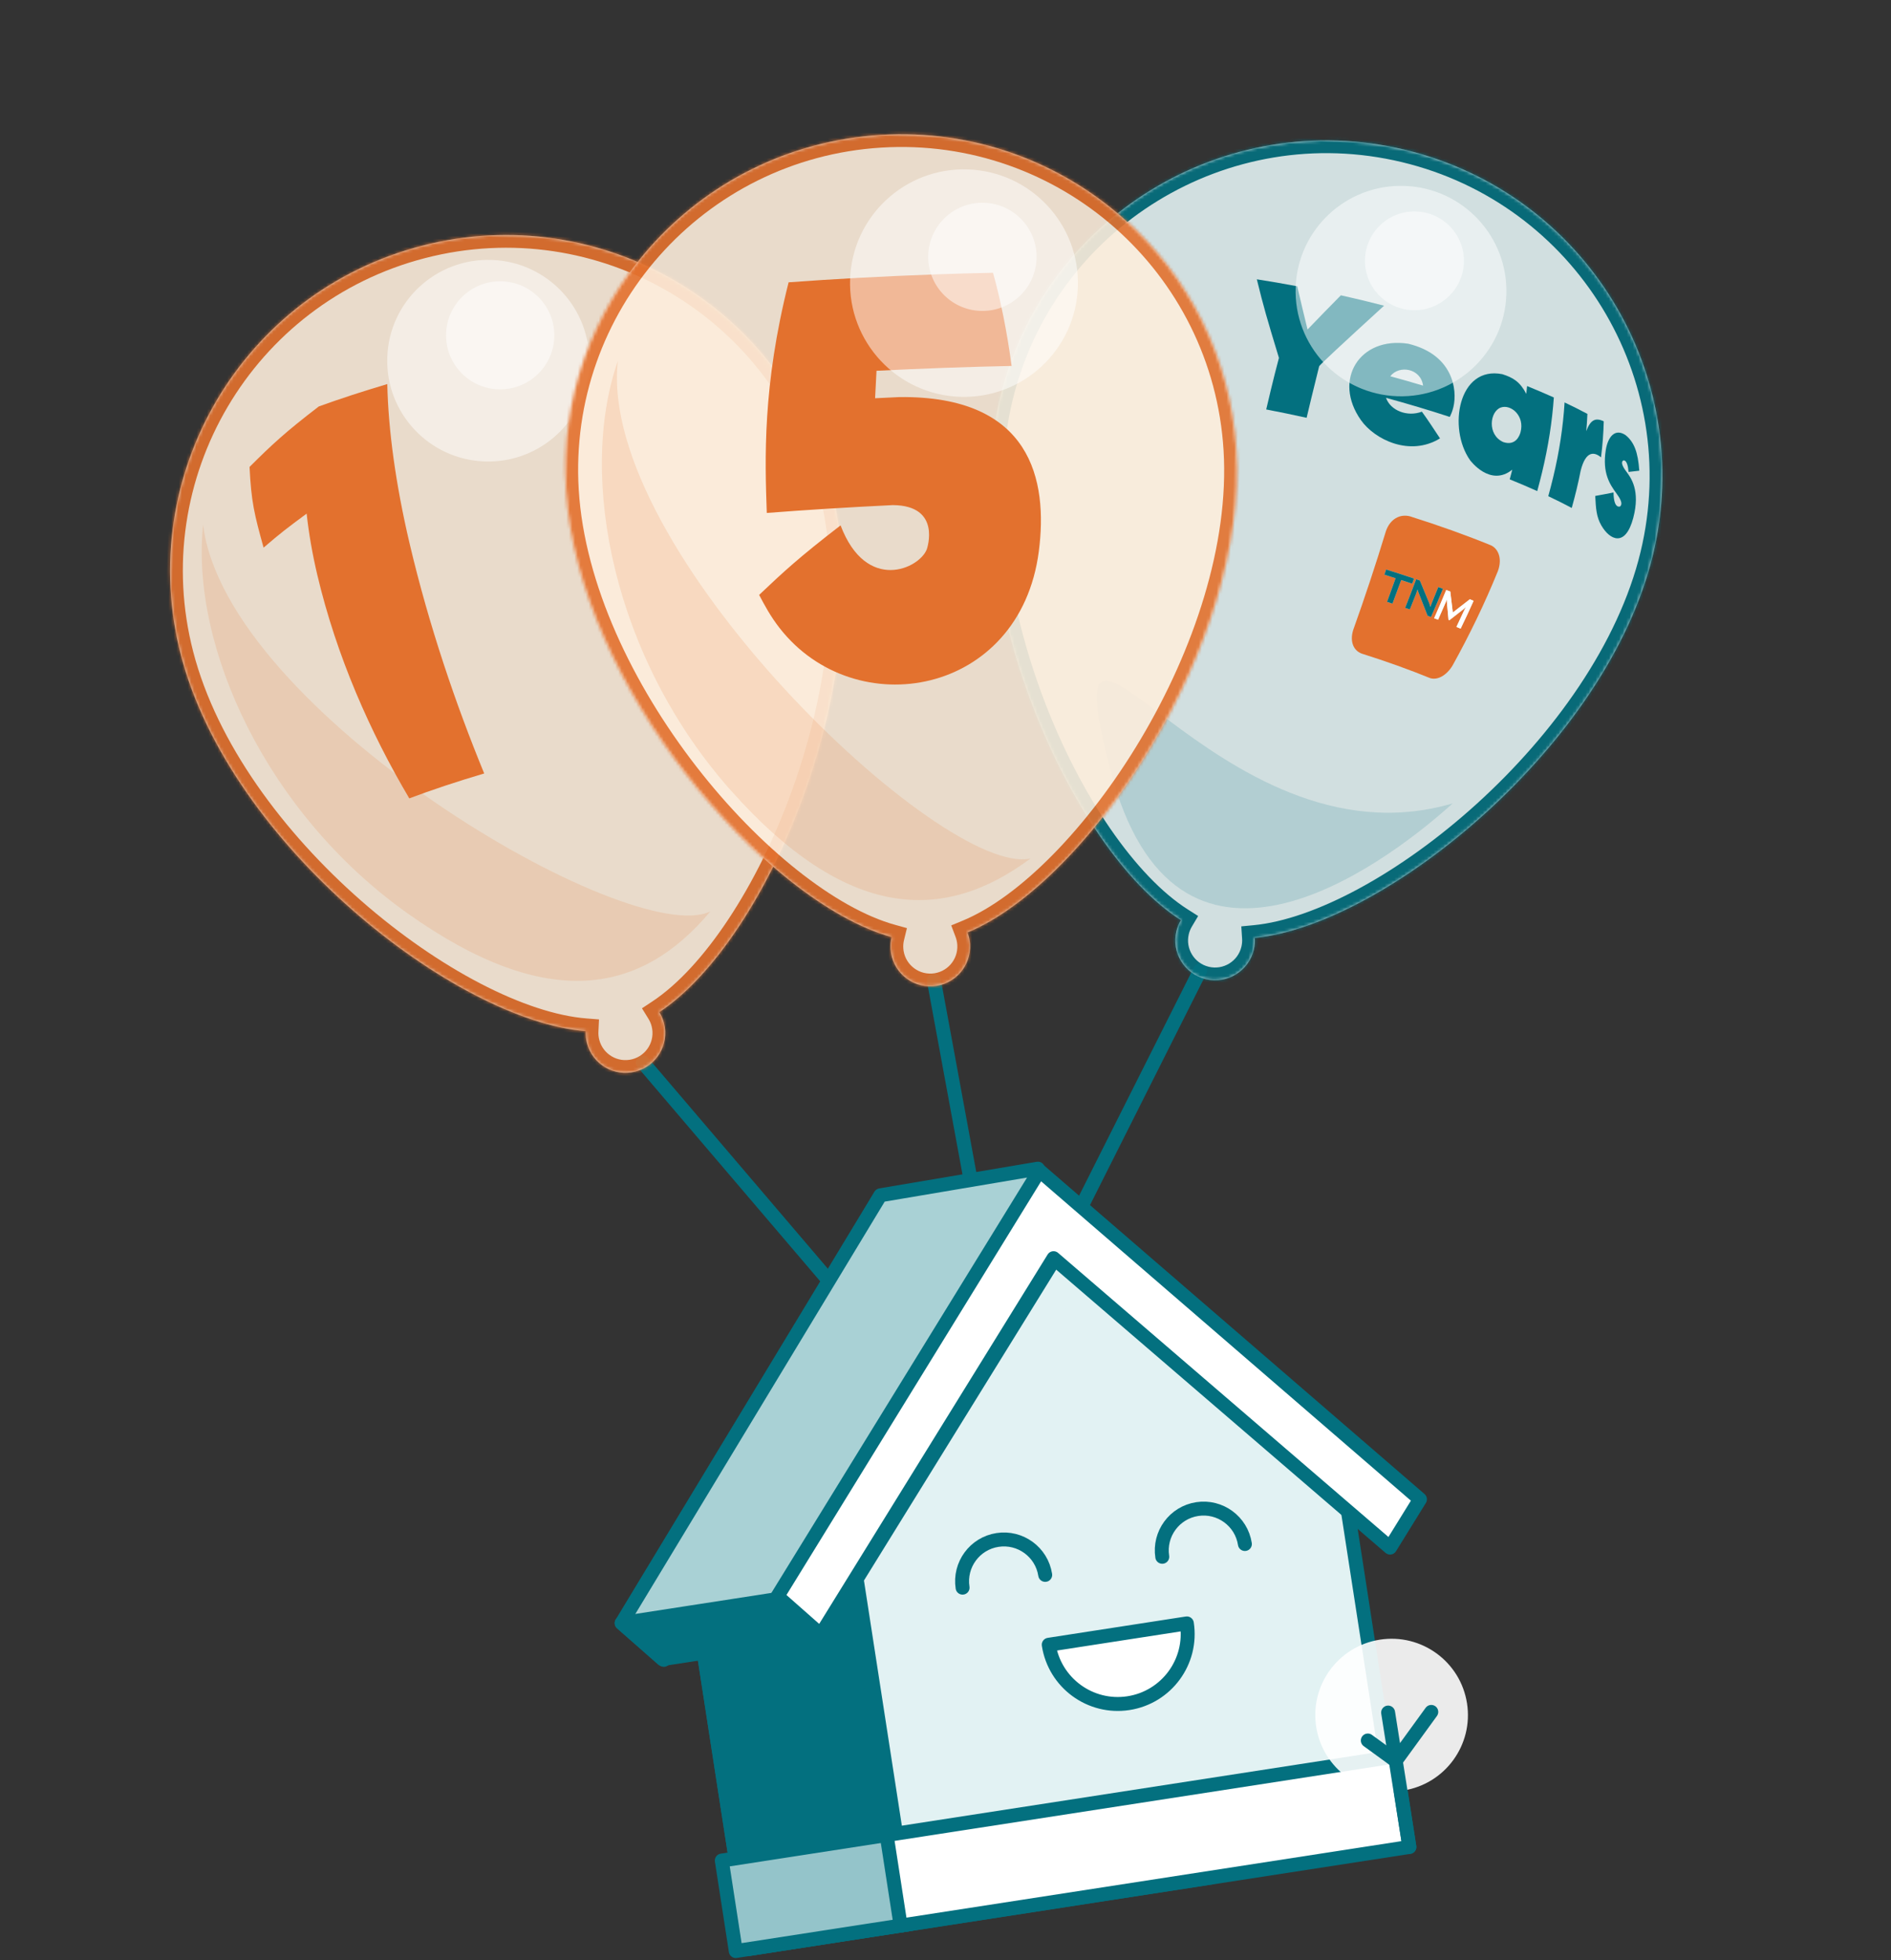 <svg id="ew4u25qeUyf1" xmlns="http://www.w3.org/2000/svg" xmlns:xlink="http://www.w3.org/1999/xlink" viewBox="0 0 164 170" shape-rendering="geometricPrecision" text-rendering="geometricPrecision" width="164" height="170" style="background-color:transparent"><rect x="0" y="0" width="164" height="170" fill="#333333" stroke="none"/><style><![CDATA[#ew4u25qeUyf2_tr {animation: ew4u25qeUyf2_tr__tr 10000ms linear infinite normal forwards}@keyframes ew4u25qeUyf2_tr__tr { 0% {transform: translate(13.265px,7.564px) rotate(2deg)} 22% {transform: translate(13.265px,7.564px) rotate(-4deg)} 51% {transform: translate(13.265px,7.564px) rotate(2deg)} 74% {transform: translate(13.265px,7.564px) rotate(-4deg)} 100% {transform: translate(13.265px,7.564px) rotate(2deg)}} #ew4u25qeUyf3_tr {animation: ew4u25qeUyf3_tr__tr 10000ms linear infinite normal forwards}@keyframes ew4u25qeUyf3_tr__tr { 0% {transform: translate(474.617px,432.82px) rotate(0deg)} 22% {transform: translate(474.617px,432.82px) rotate(-3deg)} 51% {transform: translate(474.617px,432.82px) rotate(0deg)} 75% {transform: translate(474.617px,432.82px) rotate(-3deg)} 100% {transform: translate(474.617px,432.82px) rotate(0deg)}} #ew4u25qeUyf26_tr {animation: ew4u25qeUyf26_tr__tr 10000ms linear infinite normal forwards}@keyframes ew4u25qeUyf26_tr__tr { 0% {transform: translate(434.814px,468.118px) rotate(0deg)} 22% {transform: translate(434.814px,468.118px) rotate(3deg)} 51% {transform: translate(434.814px,468.118px) rotate(0deg)} 75% {transform: translate(434.814px,468.118px) rotate(3deg)} 100% {transform: translate(434.814px,468.118px) rotate(0deg)}}]]></style><g id="ew4u25qeUyf2_tr" transform="translate(13.265,7.564) rotate(2)"><g id="ew4u25qeUyf2" transform="scale(0.276,0.276) translate(-181.968,-73.125)"><g id="ew4u25qeUyf3_tr" transform="translate(474.617,432.82) rotate(0)"><g id="ew4u25qeUyf3" transform="translate(-474.617,-432.82)"><path id="ew4u25qeUyf4" d="M520.5,339L469,451" fill="none" stroke="rgb(3,112,127)" stroke-width="4.4" stroke-linecap="round" stroke-linejoin="round"/><g id="ew4u25qeUyf5" opacity="0.9"><path id="ew4u25qeUyf6" d="M537.315,328.153C578.002,322.818,645.88,263.816,658.162,203.449C669.778,146.352,632.909,90.65,575.813,79.033C518.717,67.417,463.014,104.286,451.397,161.382C439.116,221.749,478.543,302.583,513.912,323.391C513.322,324.466,512.883,325.647,512.625,326.912C511.249,333.677,515.617,340.277,522.382,341.653C529.147,343.03,535.747,338.661,537.123,331.896C537.381,330.632,537.437,329.373,537.315,328.153Z" clip-rule="evenodd" fill="rgb(226,242,243)" fill-rule="evenodd" stroke="none" stroke-width="1"/><g id="ew4u25qeUyf7" mask="url(#ew4u25qeUyf9)"><path id="ew4u25qeUyf8" d="M537.315,328.153L536.795,324.187L532.948,324.691L533.335,328.552L537.315,328.153ZM513.912,323.391L517.419,325.314L519.284,321.911L515.94,319.944L513.912,323.391ZM654.242,202.651C648.316,231.777,628.851,260.939,605.6,283.572C582.264,306.288,555.888,321.683,536.795,324.187L537.835,332.119C559.429,329.287,587.336,312.515,611.18,289.304C635.111,266.01,655.725,235.488,662.081,204.246L654.242,202.651ZM575.015,82.953C629.947,94.129,665.418,147.72,654.242,202.651L662.081,204.246C674.138,144.985,635.871,87.17,576.61,75.114L575.015,82.953ZM455.317,162.18C466.493,107.248,520.084,71.777,575.015,82.953L576.61,75.114C517.349,63.057,459.535,101.323,447.478,160.585L455.317,162.18ZM515.94,319.944C499.343,310.179,481.08,285.702,468.474,255.673C455.915,225.755,449.391,191.305,455.317,162.18L447.478,160.585C441.122,191.826,448.171,227.977,461.098,258.769C473.977,289.451,493.112,315.795,511.883,326.839L515.94,319.944ZM516.545,327.709C516.721,326.843,517.021,326.041,517.419,325.314L510.404,321.469C509.624,322.892,509.044,324.452,508.706,326.115L516.545,327.709ZM523.18,337.733C518.58,336.798,515.609,332.31,516.545,327.709L508.706,326.115C506.889,335.044,512.655,343.756,521.585,345.573L523.18,337.733ZM533.204,331.099C532.268,335.699,527.78,338.669,523.18,337.733L521.585,345.573C530.515,347.39,539.226,341.623,541.043,332.694L533.204,331.099ZM533.335,328.552C533.418,329.377,533.38,330.232,533.204,331.099L541.043,332.694C541.381,331.031,541.457,329.369,541.295,327.753L533.335,328.552Z" fill="rgb(3,112,127)" stroke="none" stroke-width="1"/><mask id="ew4u25qeUyf9" mask-type="luminance"><path id="ew4u25qeUyf10" d="M537.315,328.153C578.002,322.818,645.88,263.816,658.162,203.449C669.778,146.352,632.909,90.65,575.813,79.033C518.717,67.417,463.014,104.286,451.397,161.382C439.116,221.749,478.543,302.583,513.912,323.391C513.322,324.466,512.883,325.647,512.625,326.912C511.249,333.677,515.617,340.277,522.382,341.653C529.147,343.03,535.747,338.661,537.123,331.896C537.381,330.632,537.437,329.373,537.315,328.153Z" clip-rule="evenodd" fill="rgb(255,255,255)" fill-rule="evenodd" stroke="none" stroke-width="1"/></mask></g></g><g id="ew4u25qeUyf11"><g id="ew4u25qeUyf12"><path id="ew4u25qeUyf13" d="M551.261,147.938C550.545,151.291,549.823,154.738,549.1,158.273C548.691,160.275,548.285,162.277,547.885,164.28C543.558,163.478,539.293,162.752,535.106,162.101C535.496,160.097,535.896,158.093,536.306,156.092C537.028,152.557,537.772,149.113,538.535,145.769C534.213,133.135,533.155,129.912,530.731,121.339C534.876,121.833,539.137,122.414,543.491,123.082C544.578,127.129,546.064,132.516,547.205,136.546C550.206,133.19,554.24,128.744,557.295,125.436C560.154,125.971,563.038,126.541,565.946,127.146C567.639,127.498,569.319,127.857,570.985,128.225C558.194,140.748,551.558,147.38,551.261,147.938Z" clip-rule="evenodd" fill="rgb(3,112,127)" fill-rule="evenodd" stroke="none" stroke-width="1"/><path id="ew4u25qeUyf14" d="M593.867,159.262C594.944,153.837,593.213,142.81,578.963,139.9C563.603,138.109,555.613,152.07,564.949,164.388C569.495,170.388,580.729,175.425,589.998,169.279C588.222,166.808,585.91,163.471,584.015,161.091C579.51,162.971,574.171,161.123,572.593,157.136C579.629,158.797,586.398,160.571,592.825,162.428C593.14,161.725,593.571,160.762,593.867,159.262ZM573.696,150.312C576.41,146.57,583.192,147.509,584.102,152.895C580.708,152.008,577.235,151.145,573.696,150.312Z" clip-rule="evenodd" fill="rgb(3,112,127)" fill-rule="evenodd" stroke="none" stroke-width="1"/><path id="ew4u25qeUyf15" d="M621.111,184.764C621.58,182.781,622.02,180.789,622.429,178.787C624.101,170.614,625.039,162.712,625.297,155.187C622.591,154.08,619.744,152.979,616.768,151.892C616.722,152.706,616.668,153.526,616.609,154.35C614.488,150.605,612.252,149.382,608.866,148.436C594.967,146.181,592.263,165.987,599.658,175.771C599.722,175.856,606.289,184.13,613.035,178.309C612.812,179.334,612.581,180.356,612.345,181.378C615.405,182.495,618.33,183.627,621.111,184.764ZM615.223,166.445C614.977,167.512,613.873,170.899,609.92,169.75C604.681,167.633,605.342,160.249,608.768,158.913C611.895,157.692,616.415,161.253,615.223,166.445Z" clip-rule="evenodd" fill="rgb(3,112,127)" fill-rule="evenodd" stroke="none" stroke-width="1"/><path id="ew4u25qeUyf16" d="M640.772,173.464C638.702,171.858,635.936,171.323,634.519,177.901C634.215,179.823,633.864,181.76,633.465,183.711C633.055,185.712,632.61,187.702,632.132,189.681C629.792,188.534,627.289,187.386,624.635,186.244C625.107,184.261,625.549,182.27,625.958,180.269C627.63,172.096,628.532,164.179,628.726,156.626C631.308,157.738,633.742,158.854,636.018,159.97C636.005,161.762,635.95,163.572,635.852,165.399C637.017,161.872,638.526,160.953,641.234,162.122C641.276,165.834,641.124,169.618,640.772,173.464Z" clip-rule="evenodd" fill="rgb(3,112,127)" fill-rule="evenodd" stroke="none" stroke-width="1"/><path id="ew4u25qeUyf17" d="M651.565,192.103C649.432,201.506,644.481,199.395,641.647,194.892C639.951,192.197,639.723,189.594,639.378,185.653C641.092,185.274,643.375,184.775,645.08,184.36C645.33,189.715,647.295,188.679,647.314,188.66C648.343,187.649,646.892,185.768,645.931,184.524C643.962,181.972,641.265,178.477,642.19,171.081C642.686,167.109,644.745,164.062,648.222,166.209C650.998,168.3,652.32,171.394,652.935,177.244C651.931,177.401,650.596,177.616,649.589,177.743C649.073,173.493,647.769,174.221,647.756,174.231C647.276,174.575,647.079,175.448,648.864,177.648C650.381,179.519,653.537,183.41,651.565,192.103Z" clip-rule="evenodd" fill="rgb(3,112,127)" fill-rule="evenodd" stroke="none" stroke-width="1"/></g><g id="ew4u25qeUyf18"><path id="ew4u25qeUyf19" d="M607.148,202.294C599.392,199.44,590.746,196.669,581.423,194.08C578.098,193.361,575.203,195.267,574.047,198.935C571.169,209.746,568.058,220.298,564.838,230.397C563.884,233.892,565.017,236.761,567.724,237.705C575.61,239.896,582.924,242.24,589.485,244.654C591.865,245.331,594.651,243.654,596.42,240.48C601.307,230.912,605.797,220.801,609.638,210.298C611.003,206.051,609.304,203.172,607.148,202.294ZM595.932,223.802L601.137,219.465C601.54,219.614,601.939,219.762,602.335,219.911C601.121,222.912,599.862,225.877,598.561,228.8C598.118,228.634,597.671,228.468,597.221,228.302C598.013,226.49,598.791,224.664,599.553,222.823C599.645,222.609,599.738,222.405,599.997,221.888C599.553,222.397,599.378,222.562,599.236,222.688L594.958,226.26C594.857,226.225,594.756,226.188,594.655,226.153C593.895,220.209,593.895,220.209,593.918,219.796C593.772,220.088,593.704,220.408,593.588,220.709C592.869,222.565,592.134,224.408,591.387,226.235C590.971,226.093,590.553,225.952,590.132,225.811C591.326,222.849,592.485,219.849,593.608,216.814C594.043,216.961,594.476,217.107,594.907,217.255L595.932,223.802ZM588.814,222.323C589.16,221.253,589.255,220.972,589.336,220.75C589.931,219.17,590.518,217.58,591.093,215.983C591.588,216.143,592.081,216.306,592.571,216.469C591.458,219.506,590.309,222.509,589.13,225.476C588.771,225.355,588.409,225.237,588.047,225.118C584.701,217.347,584.701,217.347,584.591,216.975C584.425,217.602,584.299,218.029,584.154,218.445C583.578,220.082,582.994,221.71,582.403,223.329C581.906,223.176,581.406,223.023,580.905,222.872C581.98,219.874,583.031,216.839,584.053,213.772C584.449,213.892,584.843,214.011,585.235,214.131C588.66,221.686,588.66,221.686,588.814,222.323ZM574.021,212.691C574.186,212.143,574.351,211.594,574.515,211.043C577.546,211.868,580.506,212.713,583.384,213.575C583.205,214.121,583.023,214.666,582.84,215.211C581.696,214.867,580.537,214.527,579.368,214.19C578.557,216.711,577.729,219.211,576.887,221.688C576.314,221.523,575.737,221.358,575.158,221.194C575.982,218.713,576.792,216.207,577.588,213.682C576.41,213.349,575.222,213.019,574.021,212.691Z" clip-rule="evenodd" fill="rgb(227,113,46)" fill-rule="evenodd" stroke="none" stroke-width="1"/><path id="ew4u25qeUyf20" d="M602.336,219.911C601.939,219.762,601.539,219.613,601.138,219.465L595.932,223.803L594.908,217.254C594.477,217.108,594.044,216.961,593.608,216.815C592.485,219.848,591.325,222.848,590.133,225.81C590.553,225.952,590.97,226.093,591.387,226.235C592.135,224.407,592.868,222.566,593.589,220.709C593.678,220.477,593.776,220.212,593.922,219.736C593.905,220,593.897,220.28,593.971,220.801L594.655,226.154C594.756,226.189,594.857,226.224,594.958,226.26C599.469,222.494,599.469,222.494,599.996,221.888C599.764,222.355,599.647,222.6,599.553,222.822C598.791,224.664,598.013,226.491,597.221,228.302C597.671,228.468,598.118,228.633,598.562,228.8C599.861,225.876,601.121,222.913,602.336,219.911Z" clip-rule="evenodd" fill="rgb(255,255,255)" fill-rule="evenodd" stroke="none" stroke-width="1"/><path id="ew4u25qeUyf21" d="M592.571,216.468C592.081,216.305,591.588,216.144,591.093,215.982C590.517,217.581,589.932,219.17,589.337,220.749C589.25,220.988,589.158,221.262,588.814,222.322C588.73,221.969,588.605,221.611,588.388,221.087L585.235,214.131C584.843,214.012,584.449,213.892,584.053,213.773C583.031,216.838,581.98,219.873,580.905,222.873C581.406,223.024,581.906,223.176,582.402,223.328C582.994,221.711,583.578,220.082,584.154,218.444C584.299,218.028,584.425,217.602,584.591,216.974C584.694,217.324,584.795,217.594,584.939,217.902L588.047,225.118C588.409,225.237,588.771,225.356,589.13,225.475C590.309,222.51,591.458,219.505,592.571,216.468Z" clip-rule="evenodd" fill="rgb(3,112,127)" fill-rule="evenodd" stroke="none" stroke-width="1"/><path id="ew4u25qeUyf22" d="M583.385,213.575C580.505,212.713,577.546,211.867,574.516,211.043C574.351,211.593,574.187,212.143,574.021,212.692C575.221,213.019,576.411,213.349,577.588,213.682C576.792,216.207,575.981,218.713,575.157,221.194C575.737,221.357,576.313,221.523,576.887,221.688C577.729,219.212,578.556,216.711,579.368,214.19C580.538,214.526,581.695,214.867,582.84,215.21C583.022,214.666,583.204,214.121,583.385,213.575Z" clip-rule="evenodd" fill="rgb(3,112,127)" fill-rule="evenodd" stroke="none" stroke-width="1"/></g></g><path id="ew4u25qeUyf23" d="M598,283.746C575.51,305.472,513.174,354.147,490.156,277.147C467.139,200.145,524.402,308.222,598,283.746Z" opacity="0.15" clip-rule="evenodd" fill="rgb(3,112,127)" fill-rule="evenodd" stroke="none" stroke-width="1"/><path id="ew4u25qeUyf24" d="M609.259,123.449C609.259,141.708,594.43,156.511,576.136,156.511C557.843,156.511,543.014,141.708,543.014,123.449C543.014,105.191,557.843,90.389,576.136,90.389C594.43,90.389,609.259,105.191,609.259,123.449Z" opacity="0.504" clip-rule="evenodd" fill="rgb(255,255,255)" fill-rule="evenodd" stroke="none" stroke-width="1"/><path id="ew4u25qeUyf25" d="M595.576,113.801C595.576,122.374,588.614,129.324,580.025,129.324C571.436,129.324,564.474,122.374,564.474,113.801C564.474,105.229,571.436,98.279,580.025,98.279C588.614,98.279,595.576,105.229,595.576,113.801Z" opacity="0.504" clip-rule="evenodd" fill="rgb(255,255,255)" fill-rule="evenodd" stroke="none" stroke-width="1"/></g></g><g id="ew4u25qeUyf26_tr" transform="translate(434.814,468.118) rotate(0)"><g id="ew4u25qeUyf26" transform="translate(-434.814,-468.118)"><path id="ew4u25qeUyf27" d="M346.5,374L435.155,470.893" fill="none" stroke="rgb(3,112,127)" stroke-width="4.4" stroke-linecap="round"/><g id="ew4u25qeUyf28" opacity="0.9"><path id="ew4u25qeUyf29" d="M351.118,357.997C384.539,334.185,416.771,250.223,399.275,191.156C382.726,135.289,324.022,103.415,268.156,119.964C212.289,136.512,180.415,195.216,196.964,251.083C214.46,310.15,287.222,363.011,328.219,364.78C328.204,366.006,328.37,367.255,328.736,368.492C330.697,375.112,337.652,378.888,344.272,376.927C350.891,374.967,354.667,368.011,352.707,361.392C352.34,360.155,351.799,359.016,351.118,357.997Z" clip-rule="evenodd" fill="rgb(253,237,220)" fill-rule="evenodd" stroke="none" stroke-width="1"/><g id="ew4u25qeUyf30" mask="url(#ew4u25qeUyf32)"><path id="ew4u25qeUyf31" d="M351.118,357.997L348.797,354.739L345.637,356.99L347.791,360.218L351.118,357.997ZM328.219,364.78L332.219,364.83L332.268,360.951L328.392,360.783L328.219,364.78ZM395.439,192.292C403.881,220.79,400.385,255.677,390.481,286.576C380.541,317.589,364.48,343.565,348.797,354.739L353.439,361.254C371.177,348.617,387.943,320.706,398.099,289.018C408.293,257.216,412.165,220.588,403.11,190.019L395.439,192.292ZM269.292,123.799C323.04,107.878,379.518,138.543,395.439,192.292L403.11,190.019C385.934,132.035,325.004,98.953,267.019,116.128L269.292,123.799ZM200.799,249.947C184.878,196.198,215.543,139.72,269.292,123.799L267.019,116.128C209.035,133.304,175.952,194.234,193.128,252.219L200.799,249.947ZM328.392,360.783C309.153,359.954,281.536,346.915,256.308,326.32C231.173,305.8,209.241,278.445,200.799,249.947L193.128,252.219C202.183,282.788,225.379,311.397,251.249,332.517C277.025,353.561,306.288,367.837,328.047,368.776L328.392,360.783ZM332.571,367.356C332.32,366.508,332.208,365.659,332.219,364.83L324.219,364.729C324.199,366.352,324.419,368.001,324.901,369.628L332.571,367.356ZM343.136,373.092C338.634,374.425,333.905,371.857,332.571,367.356L324.901,369.628C327.489,378.366,336.67,383.351,345.408,380.763L343.136,373.092ZM348.871,362.528C350.205,367.029,347.637,371.759,343.136,373.092L345.408,380.763C354.145,378.175,359.13,368.993,356.542,360.256L348.871,362.528ZM347.791,360.218C348.252,360.907,348.62,361.68,348.871,362.528L356.542,360.256C356.06,358.629,355.346,357.126,354.445,355.776L347.791,360.218Z" fill="rgb(227,113,46)" stroke="none" stroke-width="1"/><mask id="ew4u25qeUyf32" mask-type="luminance"><path id="ew4u25qeUyf33" d="M351.118,357.997C384.539,334.185,416.771,250.223,399.275,191.156C382.726,135.289,324.022,103.415,268.156,119.964C212.289,136.512,180.415,195.216,196.964,251.083C214.46,310.15,287.222,363.011,328.219,364.78C328.204,366.006,328.37,367.255,328.736,368.492C330.697,375.112,337.652,378.888,344.272,376.927C350.891,374.967,354.667,368.011,352.707,361.392C352.34,360.155,351.799,359.016,351.118,357.997Z" clip-rule="evenodd" fill="rgb(255,255,255)" fill-rule="evenodd" stroke="none" stroke-width="1"/></mask></g></g><path id="ew4u25qeUyf34" d="M321.992,155.321C321.992,172.818,307.782,187,290.252,187C272.723,187,258.513,172.818,258.513,155.321C258.513,137.823,272.723,123.64,290.252,123.64C307.782,123.64,321.992,137.823,321.992,155.321Z" opacity="0.503" clip-rule="evenodd" fill="rgb(255,255,255)" fill-rule="evenodd" stroke="none" stroke-width="1"/><path id="ew4u25qeUyf35" d="M310.738,147.219C310.738,156.594,303.123,164.195,293.73,164.195C284.337,164.195,276.724,156.594,276.724,147.219C276.724,137.843,284.337,130.243,293.73,130.243C303.123,130.243,310.738,137.843,310.738,147.219Z" opacity="0.503" clip-rule="evenodd" fill="rgb(255,255,255)" fill-rule="evenodd" stroke="none" stroke-width="1"/><path id="ew4u25qeUyf36" d="M271.013,329.768C316.343,359.609,345.441,352.291,366.064,325.805C341.417,338.828,211.572,268.268,202.513,209.907C199.836,248.517,225.684,299.928,271.013,329.768Z" opacity="0.15" clip-rule="evenodd" fill="rgb(227,113,46)" fill-rule="evenodd" stroke="none" stroke-width="1"/><path id="ew4u25qeUyf37" d="M293.515,284.978C285.009,287.819,277.161,290.743,270.266,293.623C257.327,273.412,245.845,249.817,238.89,224.32C237.124,217.845,235.802,211.496,234.905,205.333C228.692,210.289,227.216,211.466,221.759,216.485C218.472,206.081,217.388,202.266,216.465,191.293C223.227,184.07,227.265,180.02,237.542,171.551C244.002,168.948,251.155,166.328,258.815,163.768C259.616,177.967,262.499,195.005,267.585,213.649C274.54,239.148,283.819,263.561,293.515,284.978Z" clip-rule="evenodd" fill="rgb(227,113,46)" fill-rule="evenodd" stroke="none" stroke-width="1"/></g></g><g id="ew4u25qeUyf38"><path id="ew4u25qeUyf39" d="M437,345L460.661,452.369" fill="none" stroke="rgb(3,112,127)" stroke-width="4.4" stroke-linecap="round"/><g id="ew4u25qeUyf40" opacity="0.9"><path id="ew4u25qeUyf41" d="M447.034,329.601C484.384,312.604,532.045,236.335,526.14,175.014C520.556,117.017,469.012,74.527,411.014,80.112C353.017,85.696,310.527,137.24,316.112,195.238C322.016,256.558,383.354,322.332,423.261,331.89C423.012,333.091,422.937,334.349,423.06,335.634C423.722,342.505,429.829,347.54,436.701,346.878C443.573,346.216,448.607,340.109,447.945,333.237C447.822,331.953,447.508,330.732,447.034,329.601Z" clip-rule="evenodd" fill="rgb(253,237,220)" fill-rule="evenodd" stroke="none" stroke-width="1"/><g id="ew4u25qeUyf42" mask="url(#ew4u25qeUyf44)"><path id="ew4u25qeUyf43" d="M447.034,329.601L445.377,325.961L441.845,327.568L443.345,331.147L447.034,329.601ZM423.261,331.89L427.178,332.703L427.966,328.904L424.193,328L423.261,331.89ZM522.159,175.398C525.008,204.983,514.919,238.562,499.301,267.004C483.626,295.55,462.904,317.984,445.377,325.961L448.691,333.242C468.514,324.221,490.297,300.022,506.314,270.854C522.388,241.582,533.178,206.366,530.122,174.631L522.159,175.398ZM411.398,84.093C467.197,78.721,516.786,119.599,522.159,175.398L530.122,174.631C524.326,114.434,470.828,70.334,410.631,76.13L411.398,84.093ZM320.093,194.854C314.72,139.056,355.599,89.466,411.398,84.093L410.631,76.13C350.434,81.926,306.334,135.424,312.13,195.621L320.093,194.854ZM424.193,328C405.466,323.515,380.844,305.447,360.01,280.416C339.252,255.477,322.942,224.44,320.093,194.854L312.13,195.621C315.186,227.356,332.497,259.866,353.861,285.534C375.149,311.109,401.15,330.707,422.33,335.78L424.193,328ZM427.042,335.25C426.957,334.37,427.009,333.515,427.178,332.703L419.345,331.077C419.015,332.667,418.916,334.328,419.079,336.017L427.042,335.25ZM436.318,342.896C431.645,343.346,427.492,339.923,427.042,335.25L419.079,336.017C419.952,345.088,428.014,351.733,437.084,350.86L436.318,342.896ZM443.964,333.621C444.414,338.294,440.99,342.446,436.318,342.896L437.084,350.86C446.155,349.986,452.8,341.925,451.927,332.854L443.964,333.621ZM443.345,331.147C443.665,331.911,443.879,332.74,443.964,333.621L451.927,332.854C451.764,331.165,451.35,329.553,450.723,328.056L443.345,331.147Z" fill="rgb(227,113,46)" stroke="none" stroke-width="1"/><mask id="ew4u25qeUyf44" mask-type="luminance"><path id="ew4u25qeUyf45" d="M447.034,329.601C484.384,312.604,532.045,236.335,526.14,175.014C520.556,117.017,469.012,74.527,411.014,80.112C353.017,85.696,310.527,137.24,316.112,195.238C322.016,256.558,383.354,322.332,423.261,331.89C423.012,333.091,422.937,334.349,423.06,335.634C423.722,342.505,429.829,347.54,436.701,346.878C443.573,346.216,448.607,340.109,447.945,333.237C447.822,331.953,447.508,330.732,447.034,329.601Z" clip-rule="evenodd" fill="rgb(255,255,255)" fill-rule="evenodd" stroke="none" stroke-width="1"/></mask></g></g><path id="ew4u25qeUyf46" d="M465.251,209.157C460.944,254.779,409.436,265.651,384.668,236.049C381.642,232.434,379.653,228.96,377.898,225.896C385.242,218.421,390.014,213.68,402.708,203.166C411.539,224.191,427.972,215.891,430.052,209.723C430.099,209.584,434.325,195.779,418.865,196.233C404.927,197.394,391.556,198.704,379.401,200.077C378.23,183.283,376.627,160.283,383.727,127.412C397.661,125.895,413.25,124.485,429.26,123.349C435.725,122.89,441.931,122.497,447.819,122.173C450.552,130.851,452.88,140.628,454.673,151.231C447.935,151.602,440.829,152.051,433.429,152.577C426.285,153.084,419.214,153.639,412.3,154.229C412.256,156.823,412.19,160.279,412.155,162.871C414.678,162.655,417.221,162.443,419.782,162.235C461.205,160.321,467.373,186.695,465.251,209.157Z" clip-rule="evenodd" fill="rgb(227,113,46)" fill-rule="evenodd" stroke="none" stroke-width="1"/><path id="ew4u25qeUyf47" d="M474.617,125.743C474.617,145.483,458.584,161.485,438.808,161.485C419.031,161.485,403,145.483,403,125.743C403,106.003,419.031,90,438.808,90C458.584,90,474.617,106.003,474.617,125.743Z" opacity="0.501" clip-rule="evenodd" fill="rgb(255,255,255)" fill-rule="evenodd" stroke="none" stroke-width="1"/><path id="ew4u25qeUyf48" d="M461.328,117.292C461.328,126.678,453.704,134.288,444.301,134.288C434.897,134.288,427.273,126.678,427.273,117.292C427.273,107.905,434.897,100.297,444.301,100.297C453.704,100.297,461.328,107.905,461.328,117.292Z" opacity="0.501" clip-rule="evenodd" fill="rgb(255,255,255)" fill-rule="evenodd" stroke="none" stroke-width="1"/><path id="ew4u25qeUyf49" d="M330.957,154C319.431,191.288,333.164,247.757,371.117,287.559C409.07,327.362,439.522,326.919,466,305.691C438.638,312.767,326.493,213.4,330.957,154Z" opacity="0.15" clip-rule="evenodd" fill="rgb(227,113,46)" fill-rule="evenodd" stroke="none" stroke-width="1"/></g><g id="ew4u25qeUyf50"><path id="ew4u25qeUyf51" d="M359.648,561.341L346,550.267L422.561,413.086L471.734,403L535.132,514.096L526.964,529.465L514,518.415L534.047,623.663L533.541,623.759L390.212,651.066L389.707,651.161L370.861,552.218L359.648,561.341Z" clip-rule="evenodd" fill="rgb(226,242,243)" fill-rule="evenodd" stroke="none" stroke-width="1"/><path id="ew4u25qeUyf52" d="M359.648,561.341L346,550.267L422.561,413.086L471.734,403L535.132,514.096L526.964,529.465L514,518.415L534.047,623.663L533.541,623.759L390.212,651.066L389.707,651.161L370.861,552.218L359.648,561.341Z" opacity="0.25" clip-rule="evenodd" fill="rgb(3,112,127)" fill-rule="evenodd" stroke="none" stroke-width="1"/><path id="ew4u25qeUyf53" d="M359.648,561.341L346,550.267L422.561,413.086L471.734,403L535.132,514.096L526.964,529.465L514,518.415L534.047,623.663L533.541,623.759L390.212,651.066L389.707,651.161L370.861,552.218L359.648,561.341Z" clip-rule="evenodd" fill="none" fill-rule="evenodd" stroke="rgb(3,112,127)" stroke-width="4.38" stroke-linecap="round" stroke-linejoin="round"/><g id="ew4u25qeUyf54"><path id="ew4u25qeUyf55" d="M389.732,651.156L439.198,641.733L417.485,527.732L395.552,547.514L370.887,552.212L389.732,651.156Z" clip-rule="evenodd" fill="rgb(3,112,127)" fill-rule="evenodd" stroke="none" stroke-width="1"/><path id="ew4u25qeUyf56" d="M389.732,651.156L439.198,641.733L417.485,527.732L395.552,547.514L370.887,552.212L389.732,651.156Z" clip-rule="evenodd" fill="none" fill-rule="evenodd" stroke="rgb(3,112,127)" stroke-width="4.38" stroke-linecap="round" stroke-linejoin="round"/></g><path id="ew4u25qeUyf57" d="M385.436,652L440.022,641.6L434.637,613.327L380.05,623.727L385.436,652Z" opacity="0.65" clip-rule="evenodd" fill="rgb(226,242,243)" fill-rule="evenodd" stroke="none" stroke-width="1"/><path id="ew4u25qeUyf58" d="M385.436,652L440.022,641.6L434.637,613.327L380.05,623.727L385.436,652Z" clip-rule="evenodd" fill="none" fill-rule="evenodd" stroke="rgb(3,112,127)" stroke-width="4.38" stroke-linecap="round" stroke-linejoin="round"/><path id="ew4u25qeUyf59" d="M477.987,432.82L572.548,508.562L589.129,595.613L436.084,624.771L419.143,535.835L477.987,432.82Z" clip-rule="evenodd" fill="rgb(226,242,243)" fill-rule="evenodd" stroke="none" stroke-width="1"/><path id="ew4u25qeUyf60" d="M477.808,431.878L572.369,507.621L575.001,521.443L479.784,445.175L421.358,547.459L418.964,534.893L477.808,431.878Z" clip-rule="evenodd" fill="rgb(226,242,243)" fill-rule="evenodd" stroke="none" stroke-width="1"/><path id="ew4u25qeUyf61" d="M478.165,430.833L572.726,506.576L589.307,593.627L436.261,622.784L419.321,533.848L478.165,430.833Z" clip-rule="evenodd" fill="none" fill-rule="evenodd" stroke="rgb(3,112,127)" stroke-width="4.38" stroke-linecap="round" stroke-linejoin="round"/><path id="ew4u25qeUyf62" d="M436.923,642.191L595.826,611.918L590.441,583.644L431.537,613.917L436.923,642.191Z" clip-rule="evenodd" fill="rgb(255,255,255)" fill-rule="evenodd" stroke="none" stroke-width="1"/><path id="ew4u25qeUyf63" d="M436.923,642.191L595.826,611.918L590.441,583.644L431.537,613.917L436.923,642.191Z" clip-rule="evenodd" fill="none" fill-rule="evenodd" stroke="rgb(3,112,127)" stroke-width="4.38" stroke-linecap="round" stroke-linejoin="round"/><path id="ew4u25qeUyf64" d="M477.628,430.936L408.449,552.044L394.088,541.105L472.247,403.619L595.334,502.628L586.481,518.125L477.628,430.936Z" clip-rule="evenodd" fill="rgb(255,255,255)" fill-rule="evenodd" stroke="none" stroke-width="1"/><path id="ew4u25qeUyf65" d="M477.628,430.936L408.449,552.044L394.088,541.105L472.247,403.619L595.334,502.628L586.481,518.125L477.628,430.936Z" clip-rule="evenodd" fill="none" fill-rule="evenodd" stroke="rgb(3,112,127)" stroke-width="4.38" stroke-linecap="round" stroke-linejoin="round"/><path id="ew4u25qeUyf66" d="M452.67,535.396C451.313,528.268,455.989,521.389,463.116,520.032C470.243,518.674,477.121,523.352,478.478,530.479" fill="none" stroke="rgb(3,112,127)" stroke-width="4.38" stroke-linecap="round" stroke-linejoin="round"/><path id="ew4u25qeUyf67" d="M515.041,523.513C513.683,516.385,518.36,509.506,525.487,508.149C532.613,506.791,539.492,511.469,540.849,518.596" fill="none" stroke="rgb(3,112,127)" stroke-width="4.38" stroke-linecap="round" stroke-linejoin="round"/><path id="ew4u25qeUyf68" d="M523.496,544.16C525.765,556.074,517.948,567.572,506.035,569.842C494.122,572.112,482.624,564.293,480.355,552.379L523.496,544.16Z" clip-rule="evenodd" fill="rgb(255,255,255)" fill-rule="evenodd" stroke="none" stroke-width="1"/><path id="ew4u25qeUyf69" d="M523.496,544.16C525.765,556.074,517.948,567.572,506.035,569.842C494.122,572.112,482.624,564.293,480.355,552.379L523.496,544.16Z" clip-rule="evenodd" fill="none" fill-rule="evenodd" stroke="rgb(3,112,127)" stroke-width="4.38" stroke-linecap="round" stroke-linejoin="round"/><path id="ew4u25qeUyf70" d="M359.211,561.124L408.677,551.7L395.466,540.842L346,550.267L359.211,561.124Z" clip-rule="evenodd" fill="rgb(3,112,127)" fill-rule="evenodd" stroke="none" stroke-width="1"/><path id="ew4u25qeUyf71" d="M359.211,561.124L408.677,551.7L395.466,540.842L346,550.267L359.211,561.124Z" clip-rule="evenodd" fill="none" fill-rule="evenodd" stroke="rgb(3,112,127)" stroke-width="4.38" stroke-linecap="round" stroke-linejoin="round"/><path id="ew4u25qeUyf72" d="M565.257,575.279C567.783,588.282,580.37,596.777,593.371,594.251C606.373,591.725,614.867,579.137,612.341,566.133C609.817,553.129,597.229,544.636,584.226,547.162C571.225,549.687,562.732,562.275,565.257,575.279Z" opacity="0.9" clip-rule="evenodd" fill="rgb(255,255,255)" fill-rule="evenodd" stroke="none" stroke-width="1"/><path id="ew4u25qeUyf73" d="M587.675,569.947L595.825,611.918" fill="none" stroke="rgb(3,112,127)" stroke-width="4.38" stroke-linecap="round" stroke-linejoin="round"/><path id="ew4u25qeUyf74" d="M590.601,585.015L581.605,578.944" fill="none" stroke="rgb(3,112,127)" stroke-width="4.38" stroke-linecap="round" stroke-linejoin="round"/><path id="ew4u25qeUyf75" d="M590.601,585.015L601.225,569.27" fill="none" stroke="rgb(3,112,127)" stroke-width="4.38" stroke-linecap="round" stroke-linejoin="round"/></g></g></g></svg>